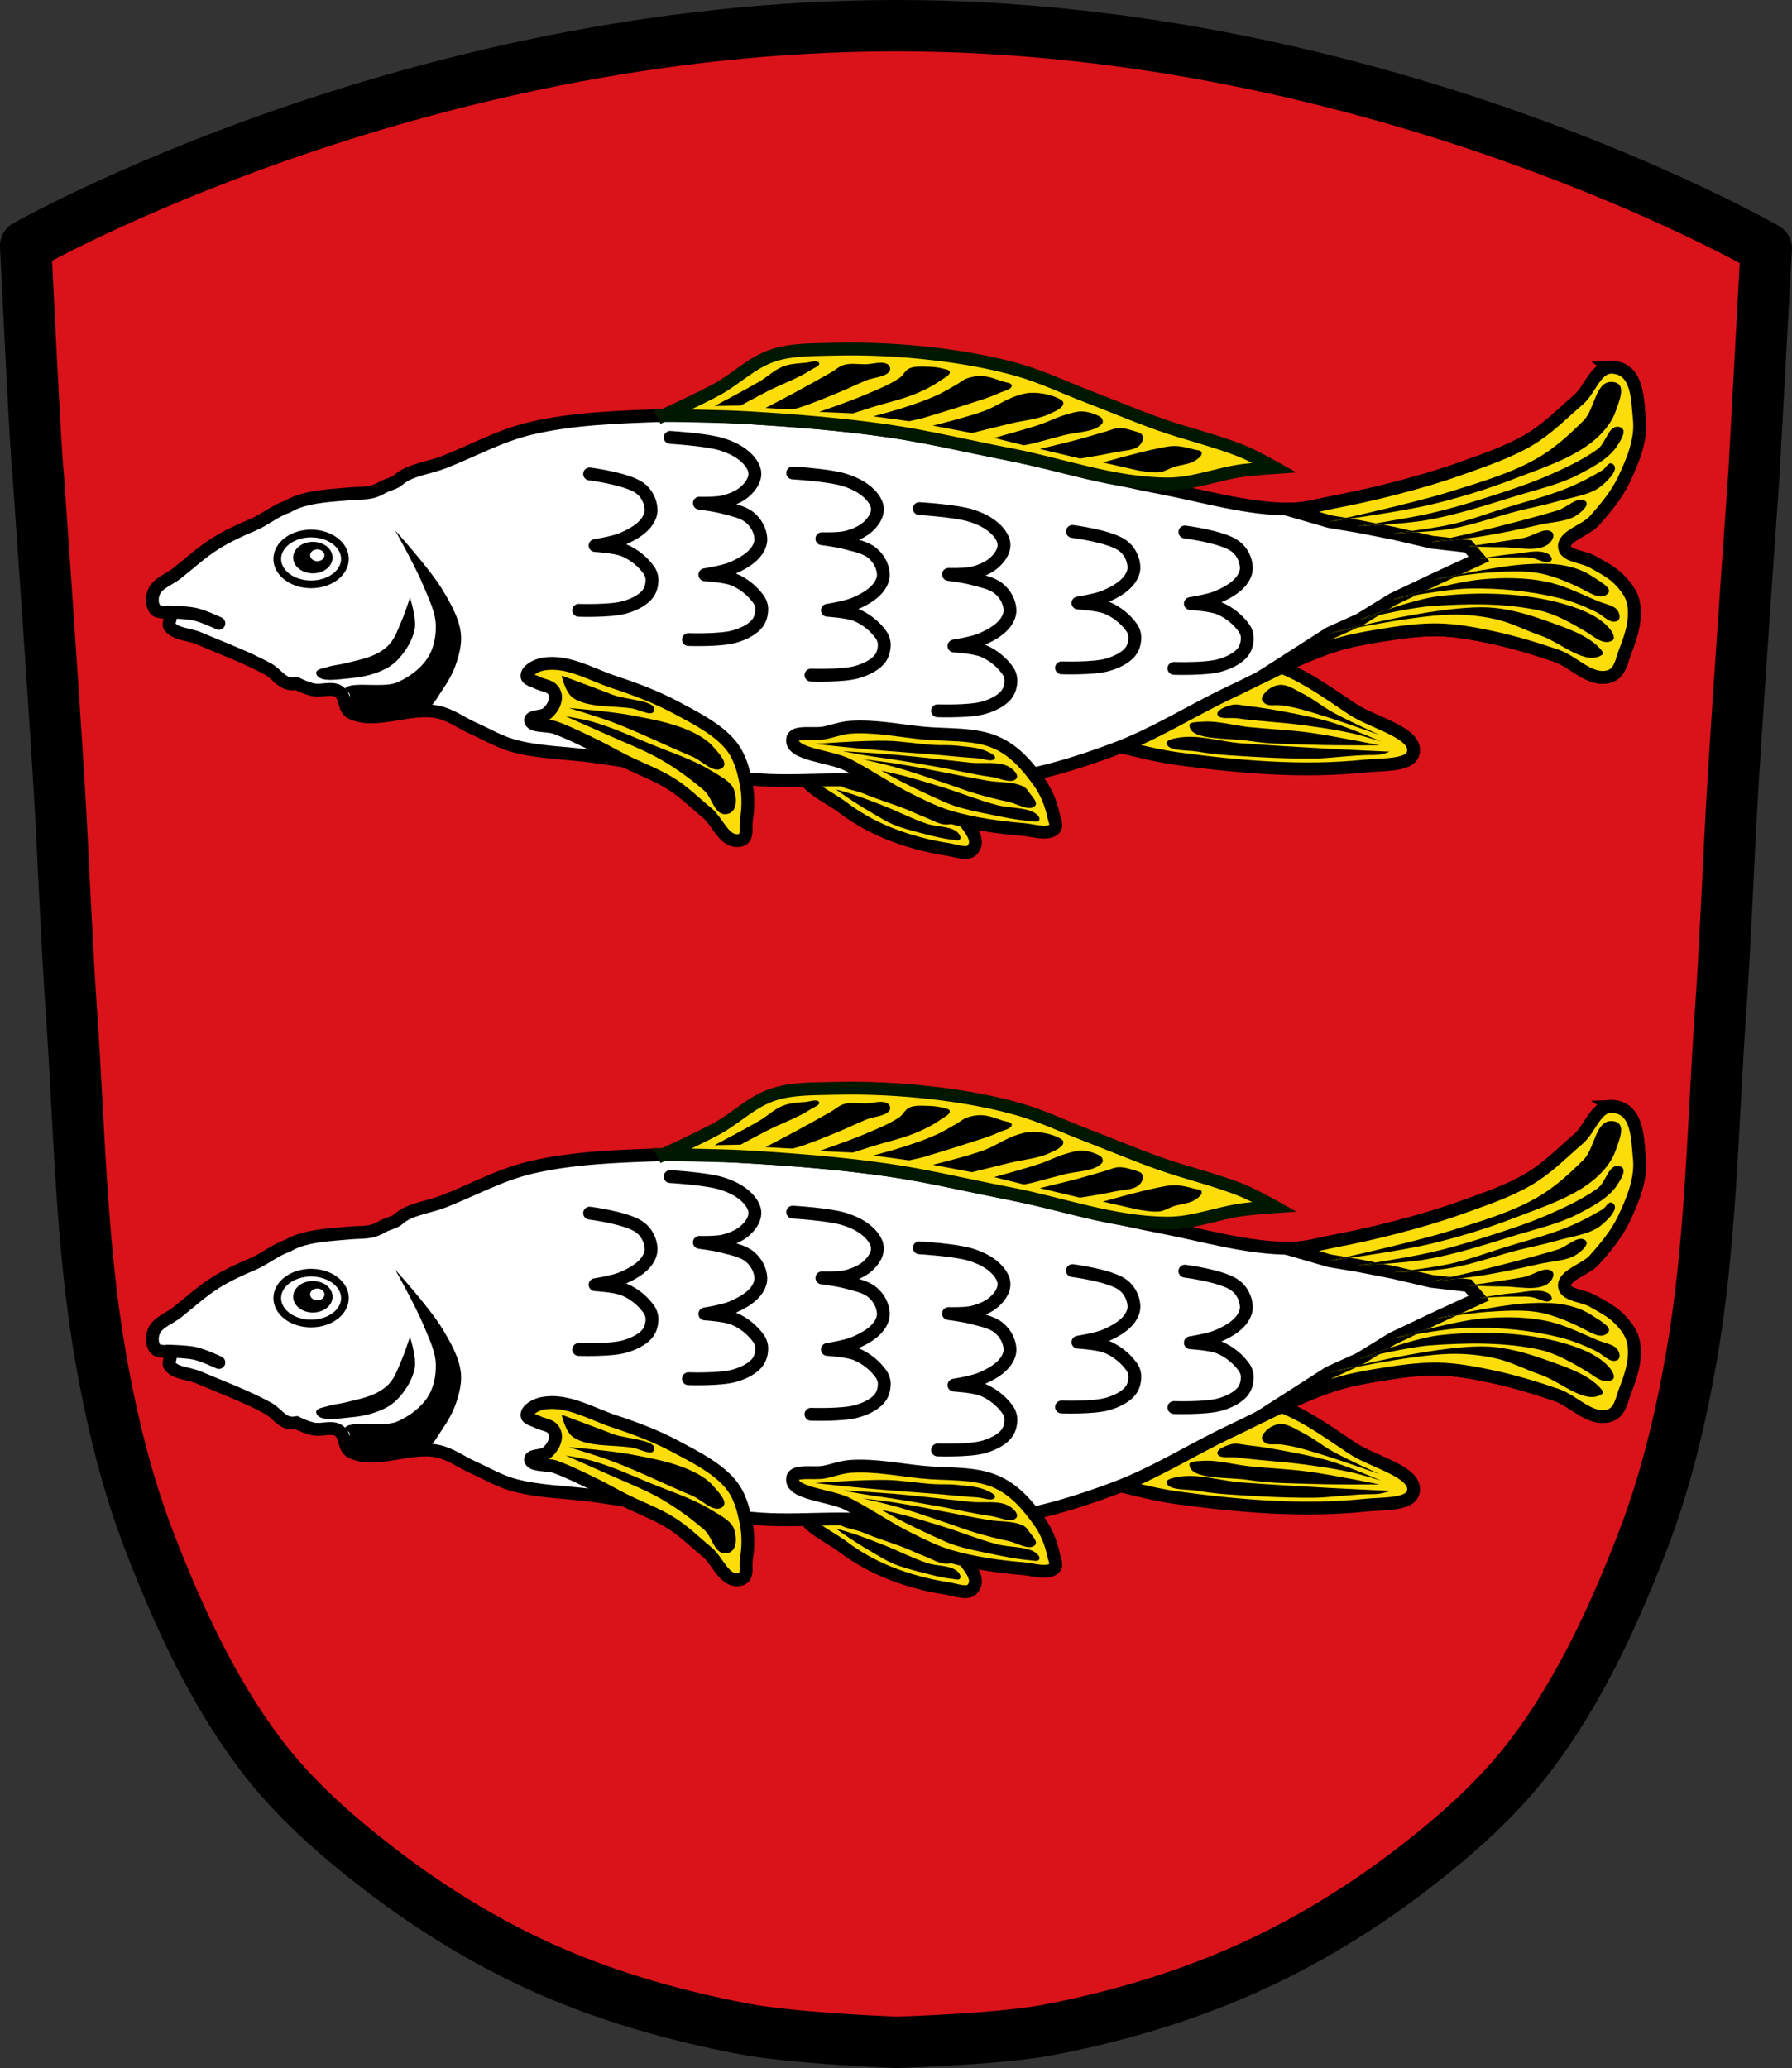 <?xml version="1.0" encoding="UTF-8" standalone="no"?>
<svg
   xmlns:dc="http://purl.org/dc/elements/1.1/"
   xmlns:cc="http://creativecommons.org/ns#"
   xmlns:rdf="http://www.w3.org/1999/02/22-rdf-syntax-ns#"
   xmlns:svg="http://www.w3.org/2000/svg"
   xmlns="http://www.w3.org/2000/svg"
   xmlns:xlink="http://www.w3.org/1999/xlink"
   xmlns:sodipodi="http://sodipodi.sourceforge.net/DTD/sodipodi-0.dtd"
   xmlns:inkscape="http://www.inkscape.org/namespaces/inkscape"
   viewBox="0 0 697.91 805.51"
   version="1.1"
   id="svg1245"
   sodipodi:docname="Wappen_von_Forchheim.svg"
   inkscape:version="0.92.5 (2060ec1f9f, 2020-04-08)">
  <rect x="0" y="0" width="697.91" height="805.51" fill="#333333" stroke="none"/>
  <defs
     id="defs1249" />
  <sodipodi:namedview
     pagecolor="#ffffff"
     bordercolor="#666666"
     borderopacity="1"
     objecttolerance="10"
     gridtolerance="10"
     guidetolerance="10"
     inkscape:pageopacity="0"
     inkscape:pageshadow="2"
     inkscape:window-width="1920"
     inkscape:window-height="1046"
     id="namedview1247"
     showgrid="false"
     inkscape:zoom="0.98458402"
     inkscape:cx="376.86858"
     inkscape:cy="280.92699"
     inkscape:window-x="-11"
     inkscape:window-y="-11"
     inkscape:window-maximized="1"
     inkscape:current-layer="svg1245" />
  <path
     style="fill:#da121a;stroke:#000000"
     d="m 392.404,9 c -26.375,0.017 -43.22,1 -43.22,1 0,0 -40.697,-1.22 -94.75,2.5 l 6.594,1.219 -116.5,25.875 -82,33.438 -52.53,22.688 c 0,0 -1.798,-1.116 -4.25,-2.688 -7.845,20.552 8.875,62.09 8.875,62.09 l 12.03,212.34 6.719,115.19 21.438,101.16 30.12,79.03 45.563,51.563 59.59,40.19 61.62,24.781 79.03,16.75 81.72,-4 83.72,-27.469 77.03,-52.25 46.22,-57.59 30.16,-72.34 18.06,-111.19 9.781,-166.31 c -1.468,-0.333 -2.438,-0.563 -2.438,-0.563 l 10.656,-188.69 0.75,-19.656 -57.53,-25.19 -88.44,-31.28 -96.03,-24.813 c 0,0 2.23,-1.756 5.531,-4.281 -21.617,-1.154 -41.37,-1.511 -57.53,-1.5 z"
     id="path1034"
     inkscape:connector-curvature="0" />
  <path
     d="M 349.184,10 C 160.624,10 9.994,95.72 9.994,95.72 c 0,0 4.132,86.2 4.844,88.56 0,0 5.651,80.09 8.094,120.16 1.814,29.76 2.809,59.57 4.875,89.31 3.125,44.978 3.638,90.36 11.375,134.78 4.327,24.843 10.361,49.599 19.5,73.09 11.03,28.365 24.02,56.56 42.25,80.938 13.14,17.574 29.96,32.367 47.37,45.719 19.939,15.286 41.651,28.58 64.62,38.75 24.301,10.757 50.25,18.04 76.34,23.06 17.418,3.353 50.636,4.93 59.75,5.313 -0.046,0 -0.058,0.005 0.125,0 8.982,-0.291 42.1,-1.576 59.31,-4.875 26.21,-5.02 52.16,-12.666 76.53,-23.531 22.947,-10.229 44.717,-23.464 64.66,-38.75 17.415,-13.351 34.2,-28.18 47.34,-45.75 18.227,-24.374 31.25,-52.57 42.28,-80.938 9.139,-23.495 15.15,-48.23 19.469,-73.06 7.73,-44.42 8.25,-89.8 11.375,-134.78 2.066,-29.743 3.057,-59.55 4.875,-89.31 2.448,-40.08 8.125,-120.19 8.125,-120.19 l 4.781,-87.5 c 0,0 -150.16,-86.72 -338.72,-86.72 z"
     id="path1036"
     inkscape:connector-curvature="0"
     style="fill:#da121a;stroke:#000000;stroke-width:20;stroke-linejoin:round" />
  <path
     d="m 313.164,299.08 c -2.643,6.106 9.203,10.941 15.221,15.499 5.188,3.929 11.196,7.333 17.675,9.963 7.197,2.922 15.06,5.05 23.08,6.273 3.052,0.465 7.434,2.226 9.329,0.369 4.818,-4.723 -3.817,-11.654 -7.365,-16.975 -3.946,-5.919 -7.801,-12.668 -15.221,-16.237 -6.868,-3.303 -15.921,-3.702 -24.06,-3.321 -6.509,0.304 -16.64,-0.233 -18.657,4.428 z"
     id="0"
     inkscape:connector-curvature="0"
     style="fill:#fcdd09;stroke:#000000;stroke-width:5" />
  <path
     d="m 326.244,304.19 c -0.375,2.887 6.357,3.304 9.715,4.733 5.345,2.274 11.11,3.941 16.552,6.085 2.497,0.984 4.841,2.184 7.377,3.11 3.095,1.13 6.124,3.316 9.535,2.975 1.653,-0.165 3.779,-1.053 3.958,-2.299 0.362,-2.513 -3.731,-4.355 -6.477,-5.814 -3.084,-1.638 -7,-2.154 -10.615,-2.975 -2.771,-0.629 -5.752,-0.712 -8.456,-1.487 -3.51,-1.01 -6.496,-2.854 -9.895,-4.057 -2.045,-0.724 -4.04,-1.893 -6.297,-1.893 -1.938,0 -5.209,0.173 -5.397,1.623"
     id="1"
     inkscape:connector-curvature="0" />
  <path
     d="m 420.694,286.53 c 0,0 24.481,7.105 37.31,8.856 24.19,3.3 49.3,5.497 73.65,2.952 6.51,-0.68 17.206,0.021 18.658,-4.797 2.428,-8.06 -15.328,-11.872 -23.567,-17.344 -8.466,-5.622 -16.662,-11.711 -26.513,-15.868 -6.23,-2.629 -20.13,-5.535 -20.13,-5.535 z"
     id="2"
     inkscape:connector-curvature="0"
     style="fill:#fcdd09;stroke:#000000;stroke-width:5" />
  <path
     d="m 627.424,143.01 c -6.139,0.271 -8.152,8.813 -12.656,12.656 -6.286,5.363 -11.936,11.311 -19.416,15.724 -8.121,4.79 -17.749,7.98 -27.07,11.316 -7.957,2.848 -16.219,5.2 -24.538,7.385 -7.978,2.096 -16.08,3.87 -24.27,5.45 -5.613,1.083 -11.209,2.751 -17,2.74 -16.99,-0.032 -33.36,-5.02 -49.822,-8.189 -20.225,-3.89 -39.934,-9.1 -60.07,-13.252 -15.714,-3.243 -31.37,-6.827 -47.38,-9.113 -17.632,-2.517 -35.505,-3.92 -53.4,-5 -11.1,-0.672 -22.287,-1.31 -33.413,-0.923 -17.327,0.602 -35.05,1.11 -51.608,5 -12.18,2.865 -22.674,8.813 -34.01,13.222 -5.868,2.283 -13.446,3.02 -17.6,6.879 -1.451,1.349 -4.475,1.872 -6.284,2.948 -4.605,2.739 -7.334,1.965 -13.163,2.502 -6.776,0.623 -13.927,0.905 -20.04,3.186 -1.396,0.521 -2.682,1.152 -3.901,1.876 -4.327,1.355 -8.854,5.102 -13.01,6.849 -5.161,2.167 -10.258,4.521 -14.92,7.445 -5.399,3.387 -9.997,7.698 -14.949,11.584 -2.97,2.33 -7.333,3.777 -8.845,7.03 -1.01,2.171 -1.087,5.143 0.447,7.06 1.171,1.462 4.477,0.563 5.599,2.055 0.949,1.262 -0.924,3.279 0,4.556 2.218,3.065 7.494,2.983 11.197,4.556 9.1,3.864 18.468,7.331 27.07,12 3.131,1.7 5.225,5.425 8.874,5.777 0.752,0.072 1.505,0.017 2.263,-0.119 1.986,0.981 4.047,1.847 6.284,2.382 3.091,0.74 7.02,-0.921 9.708,0.447 3.523,1.793 1.864,6.981 5.479,8.666 9.461,4.41 22.607,-2.632 33.35,-0.447 5.26,1.07 9.279,4.285 13.967,6.373 5.226,2.328 10.1,5.288 15.813,6.849 9.849,2.693 20.659,2.702 30.971,4.11 21.674,2.96 43.01,7.585 64.95,9.113 10.277,0.716 20.65,0 30.971,0 20.845,0 41.997,2.667 62.54,0 15.454,-2.01 30.26,-6.615 44.31,-11.852 16.242,-6.05 30.17,-15.13 45.533,-22.365 13,-6.12 25.396,-13.15 39.43,-17.808 5.798,-1.925 12.06,-3.111 18.255,-4.11 7.584,-1.222 15.295,-2.406 23.05,-2.263 6.786,0.125 13.498,1.383 20.04,2.74 8.905,1.847 17.53,4.45 25.938,7.326 6.963,2.382 12.924,9.92 20.22,8.189 4.747,-1.126 5.242,-6.452 6.671,-10.04 2.457,-6.163 4.463,-12.835 3.038,-19.18 -0.735,-3.272 -3.125,-6.327 -5.807,-8.964 -2.686,-2.64 -6.465,-4.532 -9.976,-6.552 -3.477,-2 -10.292,-2.224 -10.929,-5.479 -0.879,-4.489 8.146,-6.722 11.525,-10.482 4.51,-5.02 8.809,-10.259 11.525,-15.962 3.611,-7.583 6.925,-15.706 6.075,-23.734 -0.751,-7.099 -0.376,-18.84 -9.708,-20.07 -0.447,-0.059 -0.901,-0.107 -1.31,-0.089 z"
     id="3"
     inkscape:connector-curvature="0"
     style="fill:#ffffff;stroke:#000000;stroke-width:5" />
  <path
     d="m 258.394,161.79 c 0,0 13.99,-6.441 20.642,-10.04 7.774,-4.204 13.65,-10.645 22.464,-13.461 7.138,-2.281 15.319,-2.081 23.07,-2.282 13.07,-0.339 26.24,0.312 39.16,1.825 11.03,1.292 22.02,3.222 32.481,6.16 9.453,2.655 18.03,6.816 27.02,10.267 9.431,3.621 18.666,7.536 28.23,10.951 10.765,3.843 22.338,6.412 32.785,10.723 4.281,1.766 12.143,6.16 12.143,6.16 0,0 -8.333,0.584 -12.446,1.141 -9.831,1.331 -19.15,5.28 -29.14,5.248 -21.376,-0.07 -41.506,-7.701 -62.23,-11.636 -15.8,-2.999 -31.346,-6.841 -47.36,-9.126 -17.632,-2.517 -35.537,-3.937 -53.43,-5.02 -11.1,-0.672 -33.392,-0.913 -33.392,-0.913 z"
     id="4"
     inkscape:connector-curvature="0"
     style="fill:#fcdd09;stroke:#001700;stroke-width:5" />
  <path
     d="m 211.494,258.64 c 9.514,-1.674 18.82,4.105 27.774,7.05 8.21,2.696 16.298,5.762 23.608,9.655 7.889,4.201 16.358,8.47 21.525,14.612 3.874,4.605 5.197,10.265 6.249,15.656 0.908,4.647 0.738,9.427 0,14.09 -0.408,2.577 0.916,6.928 -2.43,7.567 -6.195,1.182 -8.528,-7.157 -12.846,-10.698 -4.591,-3.766 -8.691,-7.927 -13.887,-11.22 -5.816,-3.686 -12.796,-6.188 -19.1,-9.394 -3.509,-1.786 -6.86,-3.746 -10.415,-5.48 -5.095,-2.485 -10.174,-5.03 -15.623,-7.05 -3.124,-1.155 -9.49,-0.259 -9.721,-2.87 -0.158,-1.787 4.648,-1.283 6.249,-2.609 1.95,-1.615 3.281,-3.825 3.472,-6 0.111,-1.264 -0.345,-2.659 -1.389,-3.653 -1.317,-1.253 -3.806,-1.442 -5.555,-2.348 -1.488,-0.771 -4.084,-1.252 -4.166,-2.609 -0.133,-2.212 3.381,-4.192 6.249,-4.697 z"
     id="5"
     inkscape:connector-curvature="0"
     style="fill:#fcdd09;stroke:#000000;stroke-width:5" />
  <path
     d="m 308.744,287.64 c -1.407,6.327 14.591,6.675 21.603,10.332 8.255,4.306 15.651,9.517 24.06,13.654 5.03,2.473 10.1,5.02 15.712,6.642 9.08,2.62 18.808,3.993 28.477,4.797 3.904,0.325 9.01,2.087 11.784,0 1.62,-1.218 0.358,-3.465 0,-5.166 -0.994,-4.726 -2.823,-9.462 -5.892,-13.654 -4.202,-5.74 -9.142,-11.856 -16.694,-15.13 -8.484,-3.678 -19.267,-2.683 -28.968,-3.69 -9.131,-0.948 -18.312,-2.808 -27.495,-2.214 -3.561,0.23 -6.854,1.531 -10.311,2.214 -4.07,0.804 -11.581,-0.905 -12.275,2.214 z"
     id="6"
     inkscape:connector-curvature="0"
     style="fill:#fcdd09;stroke:#000000;stroke-width:5" />
  <path
     d="m 94.494,233.85 3.125,8.611"
     id="7"
     inkscape:connector-curvature="0"
     style="fill:none;stroke:#e6e6e6;stroke-width:6;stroke-linecap:round" />
  <path
     d="m 101.584,233.63 -3.077,8.621"
     id="8"
     inkscape:connector-curvature="0"
     style="fill:#ffffff;stroke:#ffffff;stroke-width:6;stroke-linecap:round" />
  <path
     d="m 278.274,158.12 c 0,0 11.857,-6.222 17.556,-9.562 3.229,-1.892 5.734,-4.581 9.414,-5.928 2.572,-0.942 5.551,-1.114 8.396,-1.339 1.771,-0.14 4.603,-1.218 5.343,0 0.699,1.151 -2.039,2.037 -3.308,2.868 -5.04,3.3 -11.266,5.402 -16.793,8.223 -3.524,1.798 -10.432,5.546 -10.432,5.546 z"
     id="9"
     inkscape:connector-curvature="0" />
  <path
     d="m 298.114,158.88 c 0,0 7.327,-3.789 10.941,-5.737 4.88,-2.63 9.697,-5.325 14.503,-8.03 1.792,-1.01 3.233,-2.497 5.343,-3.06 2.559,-0.683 5.427,-0.159 8.142,-0.191 2.883,-0.034 6.408,-1.363 8.651,0 0.944,0.574 1.277,1.85 0.763,2.677 -1.461,2.351 -6.14,2.375 -9.16,3.633 -3.69,1.537 -7.236,3.265 -10.941,4.781 -5.097,2.085 -10.166,4.246 -15.521,5.928 -0.742,0.233 -2.29,0.574 -2.29,0.574 z"
     id="A"
     inkscape:connector-curvature="0" />
  <path
     d="m 318.984,160.41 c 0,0 11.883,-4.081 17.556,-6.502 4.746,-2.026 9.693,-3.941 13.74,-6.693 1.611,-1.095 2.166,-3.04 4.071,-3.825 2.094,-0.863 4.737,-0.632 7.124,-0.574 1.979,0.049 3.996,0.246 5.852,0.765 0.927,0.259 2.363,0.417 2.544,1.147 0.355,1.429 -2.165,2.437 -3.562,3.442 -2.856,2.055 -6.207,3.728 -9.669,5.163 -5.461,2.265 -11.552,3.539 -17.302,5.354 -2.382,0.752 -7.124,2.295 -7.124,2.295 z"
     id="B"
     inkscape:connector-curvature="0" />
  <path
     d="m 340.104,162.13 c 0,0 7.706,-2.033 11.45,-3.251 4.421,-1.438 8.843,-2.921 12.976,-4.781 2.868,-1.29 5.479,-2.88 8.142,-4.398 1.298,-0.74 2.346,-1.768 3.817,-2.295 1.802,-0.645 3.859,-1.044 5.852,-0.956 2.865,0.126 5.528,1.214 8.142,2.104 1.246,0.424 3.456,0.505 3.562,1.53 0.169,1.628 -3.245,2.197 -5.089,3.06 -3.897,1.823 -8.266,3.01 -12.467,4.398 -5.708,1.889 -17.302,5.354 -17.302,5.354 l -5.089,1.147 z"
     id="C"
     inkscape:connector-curvature="0" />
  <path
     d="m 363.254,165.77 c 0,0 13.675,-3.351 20.1,-5.737 4.473,-1.661 8.136,-4.45 12.722,-5.928 1.853,-0.597 3.836,-1.149 5.852,-1.147 3.333,0.003 6.819,0.613 9.669,1.912 1.078,0.491 2.56,1.156 2.544,2.104 -0.031,1.939 -3.161,3.173 -5.343,4.207 -4.605,2.183 -10.347,2.55 -15.521,3.825 -4.919,1.212 -14.757,3.633 -14.757,3.633 z"
     id="D"
     inkscape:connector-curvature="0" />
  <path
     d="m 387.174,170.55 c 0,0 11.908,-3.227 17.683,-5.163 3.516,-1.179 6.707,-2.89 10.305,-3.92 2.01,-0.575 4.084,-1.276 6.234,-1.243 1.864,0.029 3.707,0.571 5.343,1.243 0.924,0.38 1.973,0.812 2.417,1.53 0.394,0.636 0.525,1.524 0,2.104 -3.052,3.372 -10.05,3.07 -15.14,4.494 -1.898,0.531 -3.823,1.01 -5.734,1.511 -2.202,0.58 -4.374,1.229 -6.606,1.74 -0.964,0.221 -2.926,0.574 -2.926,0.574 z"
     id="E"
     inkscape:connector-curvature="0" />
  <path
     d="m 404.984,174.85 c 0,0 10.303,-2.461 15.393,-3.825 3.464,-0.928 6.856,-2 10.305,-2.964 1.648,-0.459 3.207,-1.269 4.962,-1.339 1.962,-0.077 3.916,0.476 5.725,1.052 1.246,0.397 2.914,0.687 3.435,1.625 0.752,1.356 0.028,3.206 -1.272,4.303 -2.239,1.889 -6.31,1.778 -9.541,2.486 -4.394,0.963 -13.358,2.39 -13.358,2.39 z"
     id="F"
     inkscape:connector-curvature="0" />
  <path
     d="m 429.534,180.11 c 0,0 14.34,-4.108 21.754,-5.546 2.086,-0.405 4.207,-0.908 6.361,-0.861 2.529,0.056 4.995,0.702 7.379,1.339 1.019,0.272 2.599,0.277 2.926,1.052 0.5,1.183 -1.178,2.43 -2.417,3.251 -2.299,1.522 -5.725,1.646 -8.524,2.582 -1.854,0.62 -3.47,1.753 -5.47,2.01 -2.821,0.359 -8.524,-0.765 -8.524,-0.765 z"
     id="G"
     inkscape:connector-curvature="0" />
  <path
     d="m 454.344,289.49 c 0.564,3.218 8.01,2.514 12.213,3.251 7.735,1.355 15.743,1.648 23.663,2.104 7.277,0.418 15.338,0.643 21.882,0.574 5.244,-0.056 16.13,-1.475 22.13,-1.375 4.429,0.074 6.874,-1.303 6.874,-1.303 0,0 -15.78,-0.711 -23.663,-1.147 -11.288,-0.624 -22.574,-1.283 -33.84,-2.104 -8.409,-0.612 -16.995,-3.649 -25.19,-2.104 -1.597,0.301 -4.286,0.876 -4.071,2.104"
     id="H"
     inkscape:connector-curvature="0" />
  <path
     d="m 463.244,282.42 c 0.061,6.149 15.15,4.844 23.15,6.119 8.323,1.327 16.944,1.243 25.444,1.53 8.473,0.286 25.444,0.191 25.444,0.191 0,0 -18.207,-3.716 -27.479,-4.972 -7.651,-1.036 -15.45,-1.318 -23.15,-2.104 -6.204,-0.633 -12.345,-2.581 -18.574,-2.104 -1.708,0.131 -4.847,0.048 -4.834,1.339"
     id="I"
     inkscape:connector-curvature="0" />
  <path
     d="m 537.794,288.73 c 0,0 -7.712,-2.372 -11.704,-3.251 -6.083,-1.339 -12.334,-2.222 -18.574,-3.06 -8.513,-1.143 -17.195,-1.491 -25.698,-2.677 -2.569,-0.358 -6.947,0.556 -7.633,-1.339 -0.646,-1.784 3.02,-3.207 5.343,-3.825 2,-0.534 4.256,0.154 6.361,0.382 5.318,0.577 10.57,1.485 15.775,2.486 5.667,1.09 11.37,2.177 16.793,3.825 6.717,2.041 19.337,7.458 19.337,7.458"
     id="J"
     inkscape:connector-curvature="0" />
  <path
     d="m 537.284,286.24 c 0,0 -15.04,-5.337 -21.373,-7.267 -5.324,-1.624 -10.724,-3.476 -16.62,-4.233 -3.883,-0.499 -5.682,0.777 -7.552,-1.695 -0.824,-1.089 0.29,-2.622 1.272,-3.633 1.304,-1.342 3.389,-2.592 5.598,-2.677 3.03,-0.117 5.596,1.819 8.142,3.06 4.601,2.242 8.288,5.415 12.722,7.84 5.707,3.121 17.811,8.605 17.811,8.605"
     id="K"
     inkscape:connector-curvature="0" />
  <path
     d="m 325.524,307.43 c 0,0 4.377,3.116 6.657,4.597 2.806,1.823 5.689,3.581 8.636,5.274 2.288,1.314 4.498,2.738 7.02,3.786 3.459,1.44 7.236,2.416 10.975,3.38 4,1.033 8.04,2.137 12.234,2.569 0.891,0.092 2.149,0.535 2.699,0 0.872,-0.848 -0.115,-2.321 -1.079,-3.11 -2.797,-2.289 -7.923,-1.835 -11.694,-3.11 -5.875,-1.986 -11.202,-4.789 -16.912,-7.03 -3.97,-1.559 -7.954,-3.107 -12.05,-4.462 -2.12,-0.701 -6.477,-1.893 -6.477,-1.893"
     id="L"
     inkscape:connector-curvature="0" />
  <path
     d="m 343.264,300.14 c 0,0 5.553,3.116 8.445,4.597 3.56,1.823 7.217,3.581 10.956,5.274 2.902,1.314 5.706,2.738 8.902,3.786 4.388,1.44 9.179,2.416 13.923,3.381 5.081,1.033 10.199,2.137 15.521,2.569 1.131,0.092 2.726,0.535 3.424,0 1.106,-0.848 -0.146,-2.321 -1.37,-3.11 -3.549,-2.289 -10.05,-1.835 -14.836,-3.11 -7.454,-1.986 -14.212,-4.789 -21.455,-7.03 -5.04,-1.559 -10.09,-3.107 -15.293,-4.462 -2.69,-0.701 -8.217,-1.893 -8.217,-1.893"
     id="M"
     inkscape:connector-curvature="0" />
  <path
     d="m 335.964,295.67 c 0,0 9.186,2.104 13.673,3.381 6.105,1.737 12.02,3.837 17.991,5.814 4.274,1.415 8.424,3.049 12.774,4.327 4.063,1.193 8.216,2.22 12.414,3.11 3.318,0.703 7.707,3.641 10.08,1.758 1.76,-1.4 -1,-3.826 -2.159,-5.544 -0.58,-0.861 -1.253,-1.784 -2.339,-2.299 -3.94,-1.868 -9.134,-1.38 -13.673,-2.164 -11.866,-2.047 -23.533,-4.729 -35.443,-6.626 -4.408,-0.702 -13.314,-1.758 -13.314,-1.758"
     id="N"
     inkscape:connector-curvature="0" />
  <path
     d="m 328.224,292.56 c 0,0 4.784,0.944 7.197,1.352 4.774,0.807 9.608,1.395 14.393,2.164 5.293,0.85 10.567,1.764 15.832,2.704 6.793,1.213 13.457,2.863 20.33,3.786 3.208,0.431 7.774,2.778 9.715,0.811 1.361,-1.378 -0.886,-3.689 -2.699,-4.733 -4.04,-2.326 -10.07,-1.088 -15.11,-1.623 -9.893,-1.049 -19.76,-2.255 -29.686,-3.11 -6.64,-0.572 -19.971,-1.352 -19.971,-1.352"
     id="O"
     inkscape:connector-curvature="0" />
  <path
     d="m 317.434,289.72 c 0,0 13.181,1.426 19.791,2.028 9.579,0.873 19.19,1.51 28.786,2.299 4.799,0.395 9.577,0.967 14.393,1.217 2.334,0.121 5.976,1.71 7.02,0.135 0.683,-1.034 -1.587,-2.079 -2.879,-2.704 -3.485,-1.687 -7.952,-1.85 -12.05,-2.299 -2.91,-0.319 -5.884,-0.096 -8.816,-0.27 -6.14,-0.365 -12.195,-1.486 -18.351,-1.623 -9.307,-0.207 -27.887,1.217 -27.887,1.217"
     id="P"
     inkscape:connector-curvature="0" />
  <path
     d="m 220.264,278.97 c 0,0 10.723,4.67 16.03,7.08 7.175,3.252 14.743,6.093 21.373,9.944 6.03,3.502 11.518,7.55 16.538,11.856 3.32,2.848 3.972,9.948 8.905,9.179 4.17,-0.65 3.877,-6.273 2.799,-9.37 -1.156,-3.319 -5.618,-5.485 -9.16,-7.649 -6.93,-4.235 -15.315,-6.917 -23.15,-10.135 -7.523,-3.089 -14.899,-6.483 -22.899,-8.797 -3.36,-0.972 -10.432,-2.104 -10.432,-2.104"
     id="Q"
     inkscape:connector-curvature="0" />
  <path
     d="m 221.534,275.72 c 0,0 11.169,3.338 16.538,5.354 10.841,4.071 20.944,9.171 31.55,13.577 3.786,1.573 8.097,6.644 11.45,4.59 3.02,-1.848 -1.225,-5.944 -3.308,-8.414 -2.251,-2.669 -5.794,-4.703 -9.414,-6.311 -6.813,-3.02 -14.717,-4.475 -22.39,-5.928 -7.991,-1.513 -24.426,-2.868 -24.426,-2.868"
     id="R"
     inkscape:connector-curvature="0" />
  <path
     d="m 223.314,271.9 c 5.926,3.856 15.225,2.819 22.899,4.02 2.785,0.434 7.455,3.165 8.397,1.147 2.01,-4.306 -10.642,-4.398 -16.03,-6.502 -6.563,-2.563 -19.846,-7.458 -19.846,-7.458 0,0 1.412,6.736 4.58,8.797"
     id="S"
     inkscape:connector-curvature="0" />
  <path
     d="m 134.104,269.57 c -0.846,-5.253 14.404,-1.153 20.51,-3.786 4.782,-2.062 8.941,-5.26 11.515,-8.925 2.8,-3.987 3.679,-8.744 3.598,-13.252 -0.092,-5.182 -2.661,-10.189 -4.678,-15.14 -3.042,-7.476 -11.155,-21.906 -11.155,-21.906 0,0 13.436,14.851 18.351,22.987 3.231,5.347 6.411,10.924 7.197,16.767 0.546,4.061 -0.479,8.211 -1.799,12.17 -1.256,3.767 -3.372,7.372 -5.757,10.818 -1.72,2.484 -2.986,5.514 -6.117,7.03 -5.916,2.868 -13.953,3.418 -20.87,2.434 -3.274,-0.466 -6.834,-1.679 -8.636,-3.786 -1.303,-1.524 1.068,-4.193 -0.72,-5.409 -0.356,-0.242 -1.382,0.358 -1.439,0"
     id="T"
     inkscape:connector-curvature="0" />
  <path
     d="m 134.341,217.675 c 0,5.471 -5.901,9.906 -13.18,9.906 -7.28,0 -13.18,-4.435 -13.18,-9.906 0,-5.471 5.901,-9.906 13.18,-9.906 7.28,0 13.18,4.435 13.18,9.906 z"
     id="U"
     inkscape:connector-curvature="0"
     style="fill:none;stroke:#000000;stroke-width:3" />
  <path
     d="m 128.02,217.158 c 0,2.56 -2.761,4.635 -6.166,4.635 -3.405,0 -6.166,-2.075 -6.166,-4.635 0,-2.56 2.761,-4.635 6.166,-4.635 3.405,0 6.166,2.075 6.166,4.635 z"
     id="V"
     inkscape:connector-curvature="0"
     style="stroke:#000000;stroke-width:3;stroke-linecap:round;stroke-linejoin:round" />
  <path
     d="m 126.37,216.252 c 0,1.267 -1.253,2.295 -2.798,2.295 -1.546,0 -2.798,-1.027 -2.798,-2.295 0,-1.267 1.253,-2.295 2.798,-2.295 1.546,0 2.798,1.027 2.798,2.295"
     id="W"
     inkscape:connector-curvature="0"
     style="fill:#ffffff;stroke-width:1.188" />
  <path
     d="m 123.664,262.27 c 0.965,3.256 8.79,1.672 13.203,1.309 4.665,-0.384 9.371,-1.612 13.229,-3.619 2.658,-1.383 4.697,-3.428 6.313,-5.532 2.351,-3.062 4.138,-6.494 4.678,-10.01 0.513,-3.333 -1.439,-10.01 -1.439,-10.01 0,0 -1.736,5.27 -2.879,7.843 -1.347,3.03 -2.322,6.262 -4.678,8.925 -1.421,1.606 -3.358,2.99 -5.513,4.04 -3.805,1.848 -8.347,2.67 -12.647,3.743 -1.933,0.482 -4.03,0.585 -5.895,1.205 -1.581,0.527 -4.747,0.834 -4.371,2.104 z"
     id="X"
     inkscape:connector-curvature="0"
     style="stroke:#000000" />
  <path
     d="m 261.004,170.35 c 0,0 13.974,0.824 19.892,2.637 4.133,1.266 7.453,3.01 9.946,5.462 1.792,1.763 3.221,3.998 3.162,6.216 -0.066,2.459 -1.753,4.907 -3.872,6.781 -2.11,1.866 -5.153,3.17 -8.242,3.949 -3.02,0.76 -9.518,0.569 -9.518,0.569 0,0 5.945,0.763 8.772,1.518 3.767,1.01 8.05,1.77 10.764,3.974 2.687,2.179 4.249,5.306 4.406,8.274 0.108,2.039 -0.92,4.143 -2.416,5.846 -2.193,2.497 -5.612,4.368 -9.09,5.818 -3.15,1.312 -10.3,2.45 -10.3,2.45 0,0 7.992,0.452 11.367,1.892 3.993,1.704 7.246,4.504 9.449,7.532 0.89,1.223 1.366,2.663 1.349,4.057 -0.025,2.049 -0.579,4.25 -2.13,5.936 -2.025,2.201 -5.328,3.765 -8.668,4.693 -5.572,1.55 -17.76,1.13 -17.76,1.13"
     id="Y"
     inkscape:connector-curvature="0"
     style="fill:none;stroke:#000000;stroke-width:5;stroke-linecap:round;stroke-linejoin:round" />
  <path
     d="m 308.724,184.19 c 0,0 13.974,0.824 19.892,2.637 4.133,1.266 7.453,3.01 9.946,5.462 1.792,1.763 3.221,3.998 3.162,6.216 -0.066,2.459 -1.753,4.907 -3.872,6.781 -2.11,1.866 -5.153,3.17 -8.242,3.949 -3.02,0.76 -9.518,0.569 -9.518,0.569 0,0 5.945,0.763 8.772,1.518 3.767,1.01 8.05,1.77 10.764,3.974 2.687,2.179 4.249,5.306 4.406,8.274 0.108,2.039 -0.92,4.143 -2.416,5.846 -2.193,2.497 -5.612,4.368 -9.09,5.818 -3.15,1.312 -10.3,2.45 -10.3,2.45 0,0 7.992,0.452 11.367,1.892 3.993,1.704 7.246,4.504 9.449,7.532 0.89,1.223 1.366,2.663 1.349,4.057 -0.025,2.049 -0.579,4.25 -2.13,5.936 -2.025,2.201 -5.328,3.765 -8.668,4.694 -5.572,1.55 -17.76,1.13 -17.76,1.13"
     id="Z"
     inkscape:connector-curvature="0"
     style="fill:none;stroke:#000000;stroke-width:5;stroke-linecap:round;stroke-linejoin:round" />
  <path
     d="m 358.034,198.09 c 0,0 13.974,0.824 19.892,2.637 4.133,1.266 7.453,3.01 9.946,5.462 1.792,1.763 3.221,3.998 3.162,6.216 -0.066,2.459 -1.753,4.907 -3.872,6.781 -2.11,1.866 -5.153,3.17 -8.242,3.949 -3.02,0.76 -9.518,0.569 -9.518,0.569 0,0 5.945,0.763 8.772,1.518 3.767,1.01 8.05,1.77 10.764,3.974 2.687,2.179 4.248,5.306 4.406,8.274 0.108,2.039 -0.92,4.143 -2.416,5.846 -2.193,2.497 -5.612,4.368 -9.09,5.818 -3.15,1.312 -10.3,2.45 -10.3,2.45 0,0 7.992,0.452 11.367,1.892 3.993,1.704 7.246,4.504 9.449,7.532 0.89,1.223 1.366,2.663 1.349,4.057 -0.025,2.049 -0.579,4.25 -2.13,5.936 -2.025,2.201 -5.328,3.765 -8.668,4.694 -5.572,1.55 -17.76,1.13 -17.76,1.13"
     id="a"
     inkscape:connector-curvature="0"
     style="fill:none;stroke:#000000;stroke-width:5;stroke-linecap:round;stroke-linejoin:round" />
  <path
     d="m 417.684,206.97 c 0,0 14.564,1.839 19.536,5.492 2.826,2.076 4.249,5.305 4.406,8.274 0.108,2.039 -0.92,4.143 -2.416,5.846 -2.193,2.497 -5.612,4.368 -9.09,5.818 -3.15,1.312 -10.3,2.45 -10.3,2.45 0,0 7.992,0.452 11.367,1.892 3.993,1.704 7.246,4.504 9.449,7.532 0.89,1.223 1.366,2.663 1.349,4.057 -0.025,2.049 -0.579,4.25 -2.13,5.936 -2.025,2.201 -5.328,3.765 -8.668,4.693 -5.572,1.55 -17.76,1.13 -17.76,1.13"
     id="b"
     inkscape:connector-curvature="0"
     style="fill:none;stroke:#000000;stroke-width:5;stroke-linecap:round;stroke-linejoin:round" />
  <path
     d="m 461.464,207.18 c 0,0 14.564,1.839 19.535,5.492 2.826,2.076 4.249,5.306 4.406,8.274 0.108,2.039 -0.92,4.143 -2.416,5.846 -2.193,2.497 -5.612,4.368 -9.09,5.818 -3.15,1.312 -10.3,2.45 -10.3,2.45 0,0 7.992,0.452 11.367,1.892 3.993,1.704 7.246,4.504 9.449,7.532 0.89,1.223 1.366,2.663 1.349,4.057 -0.025,2.049 -0.579,4.25 -2.13,5.936 -2.025,2.201 -5.328,3.765 -8.668,4.694 -5.572,1.55 -17.76,1.13 -17.76,1.13"
     id="c"
     inkscape:connector-curvature="0"
     style="fill:none;stroke:#000000;stroke-width:5;stroke-linecap:round;stroke-linejoin:round" />
  <path
     d="m 229.634,184.58 c 0,0 14.564,1.839 19.535,5.492 2.826,2.077 4.249,5.306 4.406,8.274 0.108,2.039 -0.92,4.143 -2.416,5.846 -2.193,2.497 -5.612,4.368 -9.09,5.818 -3.15,1.312 -10.3,2.45 -10.3,2.45 0,0 7.992,0.452 11.367,1.892 3.993,1.704 7.246,4.504 9.449,7.532 0.89,1.223 1.366,2.663 1.349,4.057 -0.025,2.049 -0.579,4.25 -2.13,5.936 -2.025,2.201 -5.328,3.765 -8.668,4.693 -5.572,1.55 -17.76,1.13 -17.76,1.13"
     id="d"
     inkscape:connector-curvature="0"
     style="fill:none;stroke:#000000;stroke-width:5;stroke-linecap:round;stroke-linejoin:round" />
  <path
     d="m 65.184,238.33 c 0,0 7.39,0.111 10.965,0.933 3.167,0.728 9.1,3.499 9.1,3.499"
     id="e"
     inkscape:connector-curvature="0"
     style="fill:none;stroke:#000000;stroke-width:5;stroke-linecap:round" />
  <path
     d="m 627.424,143.01 c -6.139,0.271 -8.152,8.813 -12.656,12.656 -6.286,5.363 -11.936,11.311 -19.416,15.724 -8.121,4.79 -17.749,7.98 -27.07,11.316 -7.957,2.848 -16.219,5.2 -24.538,7.385 -7.978,2.096 -16.08,3.87 -24.27,5.45 -5.613,1.083 -11.209,2.751 -17,2.74 -0.526,0 -1.053,-0.019 -1.578,-0.03 l 16.885,4.884 10.899,1.817 14.06,2.74 14.771,3.454 14.294,1.638 4.169,4.884 -17.51,8.1 -16.17,7.683 -12.775,7.862 -11.942,5.42 -27.01,17.302 c 9.124,-4.528 18.288,-9.05 28.26,-12.359 5.798,-1.925 12.06,-3.111 18.255,-4.11 7.584,-1.222 15.295,-2.406 23.05,-2.263 6.786,0.125 13.498,1.383 20.04,2.74 8.905,1.847 17.53,4.45 25.938,7.326 6.963,2.382 12.924,9.92 20.221,8.189 4.747,-1.126 5.242,-6.452 6.671,-10.04 2.457,-6.163 4.463,-12.835 3.038,-19.18 -0.735,-3.272 -3.125,-6.327 -5.807,-8.964 -2.686,-2.64 -6.465,-4.532 -9.976,-6.552 -3.477,-2 -10.292,-2.224 -10.929,-5.479 -0.879,-4.489 8.146,-6.722 11.525,-10.482 4.51,-5.02 8.809,-10.259 11.525,-15.962 3.611,-7.583 6.925,-15.706 6.075,-23.734 -0.751,-7.099 -0.376,-18.84 -9.708,-20.07 -0.447,-0.059 -0.901,-0.107 -1.31,-0.089 z"
     id="f"
     inkscape:connector-curvature="0"
     style="fill:#fcdd09;stroke:#000000;stroke-width:5" />
  <path
     d="m 517.784,203.13 c 0,0 31.767,-6.893 46.999,-11.653 11.538,-3.606 23.449,-7.097 33.433,-12.746 7.228,-4.09 13.04,-9.505 18.495,-14.931 4.667,-4.642 4.541,-16.405 12.03,-14.931 4.846,0.954 1.723,7.641 0.485,11.289 -1.575,4.64 -5.243,8.953 -9.691,12.382 -8.103,6.247 -19.228,9.857 -29.556,13.838 -10.569,4.074 -21.618,7.519 -32.948,10.197 -12.784,3.02 -39.25,6.555 -39.25,6.555"
     id="g"
     inkscape:connector-curvature="0"
     style="fill:#f8ef02" />
  <path
     d="m 528.684,204.95 c 0,0 18.721,-2.861 27.86,-4.916 6.755,-1.519 13.361,-3.416 19.866,-5.462 9.23,-2.903 18.506,-5.841 27.13,-9.65 6.589,-2.909 13.162,-6.02 18.654,-10.01 3.437,-2.498 4.295,-9.916 8.721,-8.558 3.088,0.947 0.273,5.22 -1.211,7.465 -3.203,4.843 -9.555,8.247 -15.505,11.289 -6.963,3.559 -15.212,5.449 -23.02,7.829 -11.693,3.567 -23.33,7.476 -35.613,9.65 -8.785,1.555 -26.891,2.367 -26.891,2.367"
     id="h"
     inkscape:connector-curvature="0"
     style="fill:#f8ef02" />
  <path
     d="m 542.734,207.68 c 0,0 15.192,-1.795 22.531,-3.46 7.01,-1.589 13.593,-4.079 20.35,-6.191 8.351,-2.611 17.02,-4.753 24.953,-8.01 4.796,-1.969 9.295,-4.357 13.567,-6.919 1.295,-0.777 2.248,-3.232 3.634,-2.549 3.439,1.694 -1.345,6.458 -4.119,8.74 -4.436,3.649 -11.799,4.398 -17.928,6.191 -4.665,1.364 -9.55,2.259 -14.294,3.46 -9,2.278 -17.617,5.551 -26.891,7.101 -7.13,1.191 -21.804,1.639 -21.804,1.639"
     id="i"
     inkscape:connector-curvature="0"
     style="fill:#f8ef02" />
  <path
     d="m 557.514,211.14 c 0,0 13.777,-3.04 20.592,-4.734 9.603,-2.387 19.21,-4.797 28.587,-7.647 3.618,-1.1 7.875,-5.697 10.66,-3.642 1.884,1.391 -1.212,4.115 -3.149,5.462 -3.824,2.66 -9.795,2.683 -14.778,3.824 -7.514,1.721 -15.08,3.348 -22.773,4.552 -6.317,0.989 -19.14,2.185 -19.14,2.185"
     id="j"
     inkscape:connector-curvature="0"
     style="fill:#f8ef02" />
  <path
     d="m 571.814,212.78 c 0,0 14.44,-1.965 21.562,-3.277 3.674,-0.677 8.179,-4.341 10.902,-2.367 1.678,1.216 0.091,3.974 -1.696,5.098 -4.53,2.851 -11.777,0.841 -17.685,0.91 -4.363,0.051 -13.08,-0.364 -13.08,-0.364"
     id="k"
     inkscape:connector-curvature="0"
     style="fill:#f8ef02" />
  <path
     d="m 558.444,225.78 c 0,0 23.593,-5.261 35.769,-6.02 5.281,-0.328 10.771,-0.416 15.872,0.661 3.617,0.764 7.146,2.112 9.933,4.01 2.703,1.837 8.388,4.677 6.11,6.815 -2.813,2.64 -6.406,-0.109 -10.797,-2.268 -5.338,-2.625 -11.685,-5.153 -17.06,-5.92 -6.109,-0.872 -12.458,-0.432 -18.654,-0.038 -7.138,0.455 -21.17,2.761 -21.17,2.761"
     id="l"
     inkscape:connector-curvature="0"
     style="fill:#f8ef02" />
  <path
     d="m 542.304,233.46 c 0,0 22.685,-6.674 34.647,-7.8 8.164,-0.768 16.69,-0.756 24.661,0.777 7.418,1.426 13.906,4.844 20.592,7.647 2.661,1.116 6.333,1.615 7.753,3.642 0.866,1.237 1.371,3.494 -0.242,4.188 -2.657,1.143 -5.274,-2.146 -7.913,-3.456 -4.705,-2.336 -9.479,-4.275 -14.671,-5.543 -11.1,-2.712 -22.999,-3.894 -34.669,-3.701 -10.225,0.17 -30.16,4.247 -30.16,4.247"
     id="m"
     inkscape:connector-curvature="0"
     style="fill:#f8ef02" />
  <path
     d="m 529.504,241.3 c 0,0 20.336,-7.998 31.48,-9.203 15.859,-1.715 32.898,-1.172 47.893,3.071 7.135,2.02 14.682,5.2 18.412,10.197 0.912,1.222 2.048,3.425 0.485,4.188 -3.575,1.743 -6.763,-1.541 -10.387,-3.676 -5.568,-3.28 -11.674,-6.789 -17.968,-8.143 -13.596,-2.927 -28.3,-2.676 -42.37,-1.642 -9.422,0.692 -27.543,5.208 -27.543,5.208"
     id="n"
     inkscape:connector-curvature="0"
     style="fill:#f8ef02" />
  <path
     d="m 517.554,246.72 c 0,0 40.17,-10.741 60.979,-10.18 8.404,0.227 16.572,2.723 24.17,5.428 7.262,2.584 15.19,5.289 19.976,10.14 0.816,0.827 2.226,2.259 1.211,2.951 -6.422,4.377 -16.08,-4.875 -23.988,-7.554 -5.89,-1.996 -11.258,-4.955 -17.45,-6.343 -5.776,-1.295 -11.908,-1.921 -17.931,-1.751 -15.978,0.45 -46.97,7.31 -46.97,7.31"
     id="o"
     inkscape:connector-curvature="0"
     style="fill:#f8ef02" />
  <path
     d="m 575.964,217.65 c 0,0 8.817,-1.576 13.314,-1.893 4.538,-0.32 10.02,-2.045 13.673,0 1,0.562 1.888,1.986 1.08,2.704 -1.581,1.405 -4.01,-0.278 -6.655,-0.965 -2.576,-0.669 -5.353,-0.323 -7.738,-0.388 -4.561,-0.123 -13.673,0.541 -13.673,0.541"
     id="p"
     inkscape:connector-curvature="0"
     style="fill:#f8ef02" />
  <path
     d="m 517.794,203.12 c 0,0 31.767,-6.893 46.999,-11.653 11.538,-3.606 23.449,-7.097 33.433,-12.746 7.228,-4.09 13.04,-9.505 18.495,-14.931 4.667,-4.642 4.541,-16.405 12.03,-14.931 4.846,0.954 1.723,7.641 0.485,11.289 -1.575,4.64 -5.243,8.953 -9.691,12.382 -8.103,6.247 -19.228,9.857 -29.556,13.838 -10.569,4.074 -21.618,7.519 -32.948,10.197 -12.784,3.02 -39.25,6.555 -39.25,6.555"
     id="q"
     inkscape:connector-curvature="0" />
  <path
     d="m 528.694,204.94 c 0,0 18.721,-2.861 27.861,-4.916 6.755,-1.519 13.361,-3.416 19.866,-5.462 9.23,-2.903 18.506,-5.841 27.13,-9.65 6.589,-2.909 13.162,-6.02 18.654,-10.01 3.437,-2.498 4.295,-9.916 8.721,-8.558 3.088,0.947 0.273,5.22 -1.211,7.465 -3.203,4.843 -9.555,8.247 -15.505,11.289 -6.963,3.559 -15.212,5.449 -23.02,7.83 -11.693,3.567 -23.33,7.476 -35.613,9.65 -8.785,1.555 -26.891,2.367 -26.891,2.367"
     id="r"
     inkscape:connector-curvature="0" />
  <path
     d="m 542.744,207.67 c 0,0 15.192,-1.795 22.531,-3.46 7.01,-1.589 13.593,-4.079 20.35,-6.191 8.351,-2.611 17.02,-4.753 24.953,-8.01 4.796,-1.969 9.295,-4.357 13.567,-6.919 1.295,-0.777 2.248,-3.232 3.634,-2.549 3.439,1.694 -1.345,6.458 -4.119,8.74 -4.436,3.649 -11.799,4.398 -17.928,6.191 -4.665,1.364 -9.55,2.259 -14.294,3.46 -9,2.278 -17.617,5.551 -26.891,7.101 -7.13,1.191 -21.804,1.639 -21.804,1.639"
     id="s"
     inkscape:connector-curvature="0" />
  <path
     d="m 557.524,211.13 c 0,0 13.777,-3.04 20.592,-4.734 9.603,-2.387 19.21,-4.797 28.587,-7.647 3.618,-1.1 7.875,-5.697 10.66,-3.642 1.884,1.391 -1.212,4.115 -3.149,5.462 -3.824,2.66 -9.795,2.683 -14.778,3.824 -7.514,1.721 -15.08,3.348 -22.773,4.552 -6.317,0.989 -19.14,2.185 -19.14,2.185"
     id="t"
     inkscape:connector-curvature="0" />
  <path
     d="m 571.824,212.77 c 0,0 14.44,-1.965 21.562,-3.277 3.674,-0.677 8.179,-4.341 10.902,-2.367 1.678,1.216 0.091,3.974 -1.696,5.098 -4.53,2.851 -11.777,0.841 -17.685,0.91 -4.363,0.051 -13.08,-0.364 -13.08,-0.364"
     id="u"
     inkscape:connector-curvature="0" />
  <path
     d="m 558.454,225.77 c 0,0 23.593,-5.261 35.77,-6.02 5.281,-0.328 10.771,-0.416 15.872,0.661 3.617,0.764 7.146,2.112 9.933,4.01 2.703,1.837 8.388,4.677 6.11,6.815 -2.813,2.64 -6.406,-0.109 -10.797,-2.268 -5.338,-2.625 -11.685,-5.153 -17.06,-5.92 -6.109,-0.872 -12.458,-0.432 -18.654,-0.038 -7.138,0.455 -21.17,2.761 -21.17,2.761"
     id="v"
     inkscape:connector-curvature="0" />
  <path
     d="m 542.314,233.45 c 0,0 22.685,-6.674 34.647,-7.8 8.164,-0.768 16.69,-0.756 24.661,0.777 7.418,1.426 13.906,4.844 20.592,7.647 2.661,1.116 6.333,1.615 7.753,3.642 0.866,1.237 1.371,3.494 -0.242,4.188 -2.657,1.143 -5.274,-2.146 -7.913,-3.456 -4.705,-2.336 -9.479,-4.275 -14.671,-5.543 -11.1,-2.712 -22.999,-3.894 -34.669,-3.701 -10.225,0.17 -30.16,4.247 -30.16,4.247"
     id="w"
     inkscape:connector-curvature="0" />
  <path
     d="m 529.514,241.3 c 0,0 20.336,-7.998 31.48,-9.203 15.859,-1.715 32.898,-1.172 47.893,3.071 7.135,2.02 14.682,5.2 18.412,10.197 0.912,1.222 2.048,3.425 0.485,4.188 -3.575,1.743 -6.763,-1.541 -10.387,-3.676 -5.568,-3.28 -11.674,-6.789 -17.968,-8.143 -13.596,-2.927 -28.3,-2.676 -42.37,-1.642 -9.422,0.692 -27.543,5.208 -27.543,5.208"
     id="x"
     inkscape:connector-curvature="0" />
  <path
     d="m 517.564,246.71 c 0,0 40.17,-10.741 60.979,-10.18 8.404,0.227 16.572,2.723 24.17,5.428 7.262,2.584 15.19,5.289 19.976,10.14 0.816,0.827 2.226,2.259 1.211,2.951 -6.422,4.377 -16.08,-4.875 -23.988,-7.554 -5.89,-1.996 -11.258,-4.955 -17.45,-6.343 -5.776,-1.295 -11.908,-1.921 -17.931,-1.751 -15.978,0.45 -46.97,7.31 -46.97,7.31"
     id="y"
     inkscape:connector-curvature="0" />
  <path
     d="m 575.974,217.65 c 0,0 8.817,-1.576 13.314,-1.893 4.538,-0.32 10.02,-2.045 13.673,0 1,0.562 1.888,1.986 1.08,2.704 -1.581,1.405 -4.01,-0.278 -6.655,-0.965 -2.576,-0.669 -5.353,-0.323 -7.738,-0.388 -4.561,-0.123 -13.673,0.541 -13.673,0.541"
     id="z"
     inkscape:connector-curvature="0" />
  <path
     d="m 91.584,227.58 h 12.202 v 17.809 H 91.584 Z"
     id="10"
     inkscape:connector-curvature="0"
     style="fill:#ffffff;stroke:#ffffff;stroke-width:5;stroke-linecap:round;stroke-linejoin:round" />
  <use
     xlink:href="#0"
     id="use1115"
     x="0"
     y="0"
     width="100%"
     height="100%"
     transform="translate(0,287.87)" />
  <use
     xlink:href="#1"
     id="use1117"
     x="0"
     y="0"
     width="100%"
     height="100%"
     transform="translate(0,287.87)" />
  <use
     xlink:href="#2"
     id="use1119"
     x="0"
     y="0"
     width="100%"
     height="100%"
     transform="translate(0,287.87)" />
  <use
     xlink:href="#3"
     id="use1121"
     x="0"
     y="0"
     width="100%"
     height="100%"
     transform="translate(0,287.87)" />
  <use
     xlink:href="#4"
     id="use1123"
     x="0"
     y="0"
     width="100%"
     height="100%"
     transform="translate(0,287.87)" />
  <use
     xlink:href="#5"
     id="use1125"
     x="0"
     y="0"
     width="100%"
     height="100%"
     transform="translate(0,287.87)" />
  <use
     xlink:href="#6"
     id="use1127"
     x="0"
     y="0"
     width="100%"
     height="100%"
     transform="translate(0,287.87)" />
  <use
     xlink:href="#7"
     id="use1129"
     x="0"
     y="0"
     width="100%"
     height="100%"
     transform="translate(0,287.87)" />
  <use
     xlink:href="#8"
     id="use1131"
     x="0"
     y="0"
     width="100%"
     height="100%"
     transform="translate(0,287.87)" />
  <use
     xlink:href="#9"
     id="use1133"
     x="0"
     y="0"
     width="100%"
     height="100%"
     transform="translate(0,287.87)" />
  <use
     xlink:href="#A"
     id="use1135"
     x="0"
     y="0"
     width="100%"
     height="100%"
     transform="translate(0,287.87)" />
  <use
     xlink:href="#B"
     id="use1137"
     x="0"
     y="0"
     width="100%"
     height="100%"
     transform="translate(0,287.87)" />
  <use
     xlink:href="#C"
     id="use1139"
     x="0"
     y="0"
     width="100%"
     height="100%"
     transform="translate(0,287.87)" />
  <use
     xlink:href="#D"
     id="use1141"
     x="0"
     y="0"
     width="100%"
     height="100%"
     transform="translate(0,287.87)" />
  <use
     xlink:href="#E"
     id="use1143"
     x="0"
     y="0"
     width="100%"
     height="100%"
     transform="translate(0,287.87)" />
  <use
     xlink:href="#F"
     id="use1145"
     x="0"
     y="0"
     width="100%"
     height="100%"
     transform="translate(0,287.87)" />
  <use
     xlink:href="#G"
     id="use1147"
     x="0"
     y="0"
     width="100%"
     height="100%"
     transform="translate(0,287.87)" />
  <use
     xlink:href="#H"
     id="use1149"
     x="0"
     y="0"
     width="100%"
     height="100%"
     transform="translate(0,287.87)" />
  <use
     xlink:href="#I"
     id="use1151"
     x="0"
     y="0"
     width="100%"
     height="100%"
     transform="translate(0,287.87)" />
  <use
     xlink:href="#J"
     id="use1153"
     x="0"
     y="0"
     width="100%"
     height="100%"
     transform="translate(0,287.87)" />
  <use
     xlink:href="#K"
     id="use1155"
     x="0"
     y="0"
     width="100%"
     height="100%"
     transform="translate(0,287.87)" />
  <use
     xlink:href="#L"
     id="use1157"
     x="0"
     y="0"
     width="100%"
     height="100%"
     transform="translate(0,287.87)" />
  <use
     xlink:href="#M"
     id="use1159"
     x="0"
     y="0"
     width="100%"
     height="100%"
     transform="translate(0,287.87)" />
  <use
     xlink:href="#N"
     id="use1161"
     x="0"
     y="0"
     width="100%"
     height="100%"
     transform="translate(0,287.87)" />
  <use
     xlink:href="#O"
     id="use1163"
     x="0"
     y="0"
     width="100%"
     height="100%"
     transform="translate(0,287.87)" />
  <use
     xlink:href="#P"
     id="use1165"
     x="0"
     y="0"
     width="100%"
     height="100%"
     transform="translate(0,287.87)" />
  <use
     xlink:href="#Q"
     id="use1167"
     x="0"
     y="0"
     width="100%"
     height="100%"
     transform="translate(0,287.87)" />
  <use
     xlink:href="#R"
     id="use1169"
     x="0"
     y="0"
     width="100%"
     height="100%"
     transform="translate(0,287.87)" />
  <use
     xlink:href="#S"
     id="use1171"
     x="0"
     y="0"
     width="100%"
     height="100%"
     transform="translate(0,287.87)" />
  <use
     xlink:href="#T"
     id="use1173"
     x="0"
     y="0"
     width="100%"
     height="100%"
     transform="translate(0,287.87)" />
  <use
     xlink:href="#U"
     id="use1175"
     x="0"
     y="0"
     width="100%"
     height="100%"
     transform="translate(0,287.87)" />
  <use
     xlink:href="#V"
     id="use1177"
     x="0"
     y="0"
     width="100%"
     height="100%"
     transform="translate(0,287.87)" />
  <use
     xlink:href="#W"
     id="use1179"
     x="0"
     y="0"
     width="100%"
     height="100%"
     transform="translate(0,287.87)" />
  <use
     xlink:href="#X"
     id="use1181"
     x="0"
     y="0"
     width="100%"
     height="100%"
     transform="translate(0,287.87)" />
  <use
     xlink:href="#Y"
     id="use1183"
     x="0"
     y="0"
     width="100%"
     height="100%"
     transform="translate(0,287.87)" />
  <use
     xlink:href="#Z"
     id="use1185"
     x="0"
     y="0"
     width="100%"
     height="100%"
     transform="translate(0,287.87)" />
  <use
     xlink:href="#a"
     id="use1187"
     x="0"
     y="0"
     width="100%"
     height="100%"
     transform="translate(0,287.87)" />
  <use
     xlink:href="#b"
     id="use1189"
     x="0"
     y="0"
     width="100%"
     height="100%"
     transform="translate(0,287.87)" />
  <use
     xlink:href="#c"
     id="use1191"
     x="0"
     y="0"
     width="100%"
     height="100%"
     transform="translate(0,287.87)" />
  <use
     xlink:href="#d"
     id="use1193"
     x="0"
     y="0"
     width="100%"
     height="100%"
     transform="translate(0,287.87)" />
  <use
     xlink:href="#e"
     id="use1195"
     x="0"
     y="0"
     width="100%"
     height="100%"
     transform="translate(0,287.87)" />
  <use
     xlink:href="#f"
     id="use1197"
     x="0"
     y="0"
     width="100%"
     height="100%"
     transform="translate(0,287.87)" />
  <use
     xlink:href="#g"
     id="use1199"
     x="0"
     y="0"
     width="100%"
     height="100%"
     transform="translate(0,287.87)" />
  <use
     xlink:href="#h"
     id="use1201"
     x="0"
     y="0"
     width="100%"
     height="100%"
     transform="translate(0,287.87)" />
  <use
     xlink:href="#i"
     id="use1203"
     x="0"
     y="0"
     width="100%"
     height="100%"
     transform="translate(0,287.87)" />
  <use
     xlink:href="#j"
     id="use1205"
     x="0"
     y="0"
     width="100%"
     height="100%"
     transform="translate(0,287.87)" />
  <use
     xlink:href="#k"
     id="use1207"
     x="0"
     y="0"
     width="100%"
     height="100%"
     transform="translate(0,287.87)" />
  <use
     xlink:href="#l"
     id="use1209"
     x="0"
     y="0"
     width="100%"
     height="100%"
     transform="translate(0,287.87)" />
  <use
     xlink:href="#m"
     id="use1211"
     x="0"
     y="0"
     width="100%"
     height="100%"
     transform="translate(0,287.87)" />
  <use
     xlink:href="#n"
     id="use1213"
     x="0"
     y="0"
     width="100%"
     height="100%"
     transform="translate(0,287.87)" />
  <use
     xlink:href="#o"
     id="use1215"
     x="0"
     y="0"
     width="100%"
     height="100%"
     transform="translate(0,287.87)" />
  <use
     xlink:href="#p"
     id="use1217"
     x="0"
     y="0"
     width="100%"
     height="100%"
     transform="translate(0,287.87)" />
  <use
     xlink:href="#q"
     id="use1219"
     x="0"
     y="0"
     width="100%"
     height="100%"
     transform="translate(0,287.87)" />
  <use
     xlink:href="#r"
     id="use1221"
     x="0"
     y="0"
     width="100%"
     height="100%"
     transform="translate(0,287.87)" />
  <use
     xlink:href="#s"
     id="use1223"
     x="0"
     y="0"
     width="100%"
     height="100%"
     transform="translate(0,287.87)" />
  <use
     xlink:href="#t"
     id="use1225"
     x="0"
     y="0"
     width="100%"
     height="100%"
     transform="translate(0,287.87)" />
  <use
     xlink:href="#u"
     id="use1227"
     x="0"
     y="0"
     width="100%"
     height="100%"
     transform="translate(0,287.87)" />
  <use
     xlink:href="#v"
     id="use1229"
     x="0"
     y="0"
     width="100%"
     height="100%"
     transform="translate(0,287.87)" />
  <use
     xlink:href="#w"
     id="use1231"
     x="0"
     y="0"
     width="100%"
     height="100%"
     transform="translate(0,287.87)" />
  <use
     xlink:href="#x"
     id="use1233"
     x="0"
     y="0"
     width="100%"
     height="100%"
     transform="translate(0,287.87)" />
  <use
     xlink:href="#y"
     id="use1235"
     x="0"
     y="0"
     width="100%"
     height="100%"
     transform="translate(0,287.87)" />
  <use
     xlink:href="#z"
     id="use1237"
     x="0"
     y="0"
     width="100%"
     height="100%"
     transform="translate(0,287.87)" />
  <use
     xlink:href="#10"
     id="use1239"
     x="0"
     y="0"
     width="100%"
     height="100%"
     transform="translate(0,287.87)" />
</svg>
